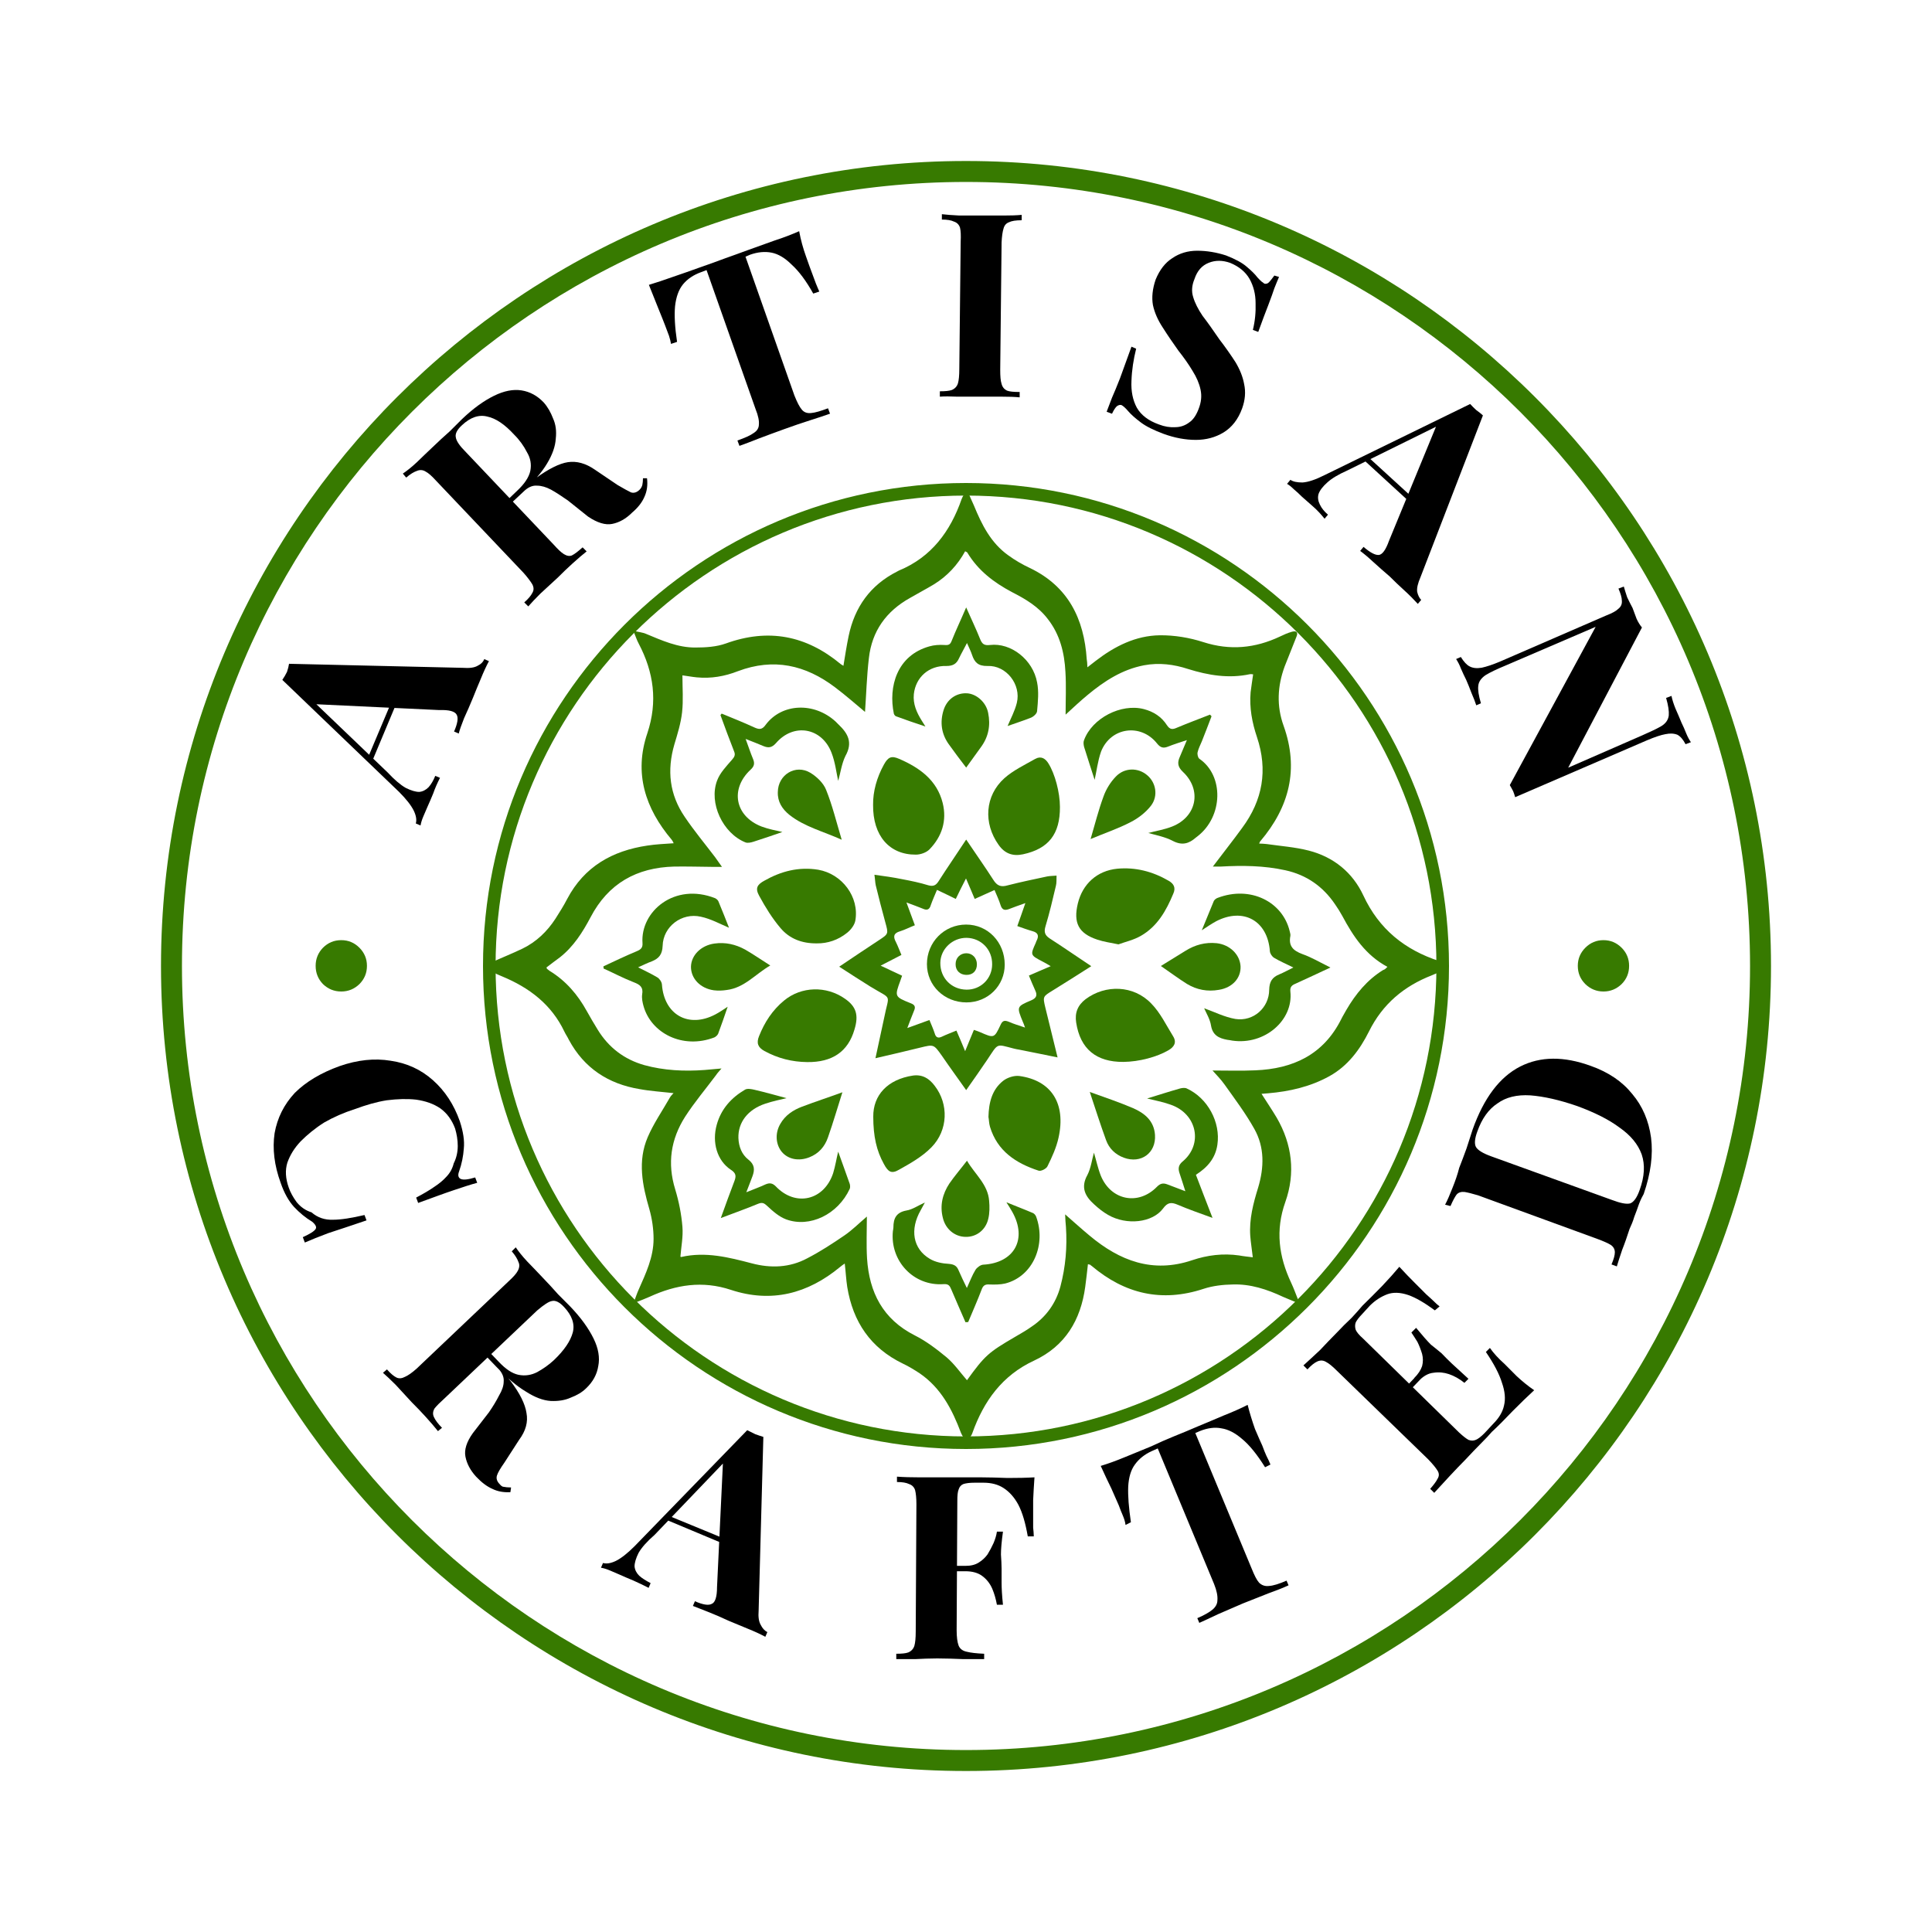 <svg xmlns="http://www.w3.org/2000/svg" xmlns:xlink="http://www.w3.org/1999/xlink" width="60" viewBox="0 0 45 45" height="60" preserveAspectRatio="xMidYMid meet"><defs><clipPath id="8c078fd6e8"><path d="M 3.75 3.75 L 41.25 3.75 L 41.25 41.25 L 3.75 41.25 Z M 3.75 3.75 "></path></clipPath><clipPath id="ae0372ef26"><path d="M 11.25 11.25 L 33.75 11.25 L 33.75 33.75 L 11.25 33.75 Z M 11.25 11.25 "></path></clipPath><clipPath id="98839b33da"><path d="M 7.352 21.898 L 8.852 21.898 L 8.852 23.398 L 7.352 23.398 Z M 7.352 21.898 "></path></clipPath><clipPath id="2c3f63b8fe"><path d="M 36.75 21.898 L 38 21.898 L 38 23.398 L 36.75 23.398 Z M 36.75 21.898 "></path></clipPath><clipPath id="6862e3b86c"><path d="M 11.25 11.398 L 33.75 11.398 L 33.75 33.898 L 11.25 33.898 Z M 11.25 11.398 "></path></clipPath></defs><g id="e9508e8c88"><g clip-rule="nonzero" clip-path="url(#8c078fd6e8)"><path style=" stroke:none;fill-rule:nonzero;fill:#377a00;fill-opacity:1;" d="M 22.5 4.238 C 12.434 4.238 4.238 12.43 4.238 22.5 C 4.238 32.57 12.434 40.762 22.5 40.762 C 32.57 40.762 40.762 32.57 40.762 22.5 C 40.762 12.43 32.57 4.238 22.5 4.238 Z M 22.5 41.25 C 12.164 41.25 3.75 32.836 3.75 22.5 C 3.75 12.16 12.164 3.75 22.5 3.75 C 32.84 3.75 41.25 12.16 41.25 22.5 C 41.25 32.836 32.84 41.25 22.5 41.25 "></path></g><g clip-rule="nonzero" clip-path="url(#ae0372ef26)"><path style=" stroke:none;fill-rule:nonzero;fill:#377a00;fill-opacity:1;" d="M 22.5 11.543 C 16.461 11.543 11.543 16.457 11.543 22.5 C 11.543 28.543 16.461 33.457 22.5 33.457 C 28.543 33.457 33.457 28.543 33.457 22.5 C 33.457 16.457 28.543 11.543 22.5 11.543 Z M 22.5 33.75 C 16.297 33.75 11.25 28.703 11.25 22.5 C 11.25 16.297 16.297 11.25 22.5 11.25 C 28.703 11.25 33.75 16.297 33.75 22.5 C 33.75 28.703 28.703 33.75 22.5 33.75 "></path></g><g clip-rule="nonzero" clip-path="url(#98839b33da)"><path style=" stroke:none;fill-rule:nonzero;fill:#377a00;fill-opacity:1;" d="M 8.547 22.496 C 8.547 22.664 8.488 22.805 8.371 22.922 C 8.254 23.035 8.113 23.094 7.949 23.094 C 7.781 23.094 7.641 23.035 7.523 22.922 C 7.41 22.805 7.352 22.664 7.352 22.496 C 7.352 22.332 7.41 22.191 7.523 22.074 C 7.641 21.957 7.781 21.898 7.949 21.898 C 8.113 21.898 8.254 21.957 8.371 22.074 C 8.488 22.191 8.547 22.332 8.547 22.496 Z M 8.547 22.496 "></path></g><g clip-rule="nonzero" clip-path="url(#2c3f63b8fe)"><path style=" stroke:none;fill-rule:nonzero;fill:#377a00;fill-opacity:1;" d="M 37.945 22.496 C 37.945 22.664 37.887 22.805 37.77 22.922 C 37.652 23.035 37.512 23.094 37.348 23.094 C 37.184 23.094 37.043 23.035 36.926 22.922 C 36.809 22.805 36.75 22.664 36.75 22.496 C 36.75 22.332 36.809 22.191 36.926 22.074 C 37.043 21.957 37.184 21.898 37.348 21.898 C 37.512 21.898 37.652 21.957 37.77 22.074 C 37.887 22.191 37.945 22.332 37.945 22.496 Z M 37.945 22.496 "></path></g><g clip-rule="nonzero" clip-path="url(#6862e3b86c)"><path style=" stroke:none;fill-rule:nonzero;fill:#377a00;fill-opacity:1;" d="M 25.328 15.543 C 25.414 15.477 25.469 15.434 25.523 15.391 C 25.965 15.051 26.453 14.805 27.012 14.797 C 27.352 14.793 27.707 14.852 28.031 14.957 C 28.652 15.156 29.234 15.098 29.809 14.828 C 29.898 14.785 29.992 14.742 30.09 14.715 C 30.188 14.688 30.246 14.715 30.195 14.836 C 30.102 15.066 30.012 15.293 29.922 15.523 C 29.754 15.98 29.73 16.441 29.898 16.906 C 30.258 17.914 30.031 18.797 29.355 19.594 C 29.348 19.598 29.344 19.613 29.328 19.648 C 29.395 19.652 29.453 19.652 29.508 19.66 C 29.832 19.707 30.164 19.73 30.484 19.812 C 31.062 19.961 31.504 20.32 31.754 20.855 C 32.121 21.645 32.723 22.125 33.527 22.387 C 33.598 22.406 33.656 22.445 33.746 22.496 C 33.688 22.543 33.652 22.578 33.613 22.598 C 33.527 22.641 33.441 22.68 33.355 22.715 C 32.699 22.969 32.203 23.387 31.887 24.023 C 31.676 24.445 31.395 24.828 30.965 25.066 C 30.52 25.312 30.039 25.422 29.535 25.465 C 29.488 25.469 29.441 25.473 29.383 25.477 C 29.508 25.672 29.629 25.852 29.738 26.035 C 30.098 26.656 30.176 27.324 29.938 27.996 C 29.703 28.656 29.785 29.266 30.074 29.879 C 30.137 30.012 30.184 30.148 30.238 30.281 C 30.219 30.301 30.203 30.312 30.188 30.332 C 30.086 30.289 29.984 30.25 29.887 30.207 C 29.512 30.031 29.121 29.902 28.707 29.918 C 28.484 29.922 28.246 29.949 28.031 30.02 C 27.059 30.34 26.199 30.137 25.43 29.488 C 25.418 29.48 25.402 29.469 25.391 29.457 C 25.379 29.457 25.371 29.453 25.34 29.445 C 25.32 29.625 25.301 29.797 25.277 29.973 C 25.172 30.746 24.812 31.352 24.086 31.691 C 23.344 32.035 22.914 32.633 22.648 33.379 C 22.621 33.457 22.559 33.52 22.516 33.594 C 22.473 33.52 22.414 33.453 22.383 33.375 C 22.18 32.832 21.918 32.328 21.422 31.988 C 21.297 31.906 21.164 31.824 21.031 31.762 C 20.277 31.398 19.867 30.789 19.734 29.977 C 19.707 29.801 19.699 29.625 19.676 29.43 C 19.637 29.457 19.602 29.48 19.57 29.508 C 18.816 30.133 17.969 30.355 17.023 30.043 C 16.363 29.824 15.746 29.922 15.133 30.203 C 15.027 30.25 14.926 30.289 14.816 30.332 C 14.805 30.32 14.789 30.309 14.777 30.293 C 14.809 30.211 14.836 30.125 14.875 30.039 C 15.043 29.66 15.223 29.281 15.223 28.855 C 15.223 28.625 15.188 28.387 15.125 28.164 C 14.961 27.605 14.848 27.043 15.086 26.488 C 15.223 26.168 15.426 25.875 15.602 25.566 C 15.621 25.531 15.652 25.5 15.688 25.461 C 15.414 25.43 15.148 25.414 14.895 25.367 C 14.168 25.246 13.605 24.879 13.25 24.219 C 13.219 24.152 13.176 24.094 13.145 24.027 C 12.844 23.395 12.328 23.004 11.695 22.742 C 11.559 22.688 11.426 22.617 11.254 22.535 C 11.34 22.48 11.383 22.445 11.434 22.422 C 11.68 22.309 11.93 22.211 12.172 22.094 C 12.492 21.938 12.742 21.699 12.938 21.398 C 13.031 21.25 13.129 21.098 13.211 20.938 C 13.609 20.184 14.262 19.816 15.078 19.695 C 15.277 19.664 15.477 19.656 15.691 19.641 C 15.676 19.609 15.664 19.582 15.645 19.559 C 15.027 18.828 14.762 18.008 15.078 17.078 C 15.324 16.34 15.227 15.656 14.875 14.988 C 14.832 14.91 14.809 14.828 14.75 14.691 C 14.883 14.723 14.965 14.73 15.043 14.762 C 15.418 14.918 15.789 15.086 16.199 15.082 C 16.438 15.082 16.688 15.066 16.906 14.988 C 17.898 14.629 18.777 14.801 19.578 15.465 C 19.594 15.48 19.613 15.484 19.645 15.508 C 19.684 15.27 19.719 15.043 19.766 14.816 C 19.906 14.141 20.27 13.629 20.895 13.312 C 20.906 13.305 20.922 13.297 20.938 13.289 C 21.695 12.977 22.137 12.375 22.398 11.625 C 22.422 11.562 22.461 11.504 22.516 11.398 C 22.586 11.555 22.637 11.664 22.684 11.773 C 22.867 12.219 23.078 12.645 23.484 12.934 C 23.645 13.051 23.812 13.148 23.988 13.23 C 24.883 13.66 25.25 14.414 25.312 15.355 C 25.32 15.395 25.324 15.445 25.328 15.543 Z M 32.316 22.52 C 31.812 22.25 31.52 21.812 31.266 21.336 C 31.215 21.242 31.16 21.156 31.098 21.066 C 30.816 20.648 30.434 20.379 29.938 20.27 C 29.438 20.16 28.938 20.156 28.434 20.184 C 28.375 20.184 28.316 20.184 28.25 20.184 C 28.488 19.867 28.719 19.578 28.934 19.281 C 29.41 18.637 29.535 17.938 29.277 17.168 C 29.164 16.832 29.098 16.484 29.129 16.125 C 29.145 15.988 29.168 15.852 29.188 15.707 C 29.156 15.703 29.133 15.699 29.113 15.703 C 28.621 15.809 28.145 15.73 27.672 15.582 C 27.34 15.473 26.996 15.43 26.645 15.496 C 26.137 15.594 25.723 15.863 25.336 16.184 C 25.156 16.332 24.988 16.492 24.82 16.645 C 24.82 16.312 24.836 15.977 24.816 15.652 C 24.793 15.203 24.688 14.777 24.402 14.414 C 24.184 14.129 23.887 13.953 23.574 13.793 C 23.152 13.57 22.781 13.289 22.531 12.871 C 22.523 12.859 22.504 12.855 22.48 12.84 C 22.305 13.16 22.062 13.418 21.762 13.605 C 21.574 13.719 21.379 13.82 21.191 13.93 C 20.641 14.238 20.309 14.699 20.238 15.328 C 20.188 15.754 20.176 16.188 20.148 16.582 C 19.941 16.41 19.703 16.199 19.449 16.008 C 18.762 15.488 18.02 15.32 17.188 15.633 C 16.879 15.754 16.562 15.809 16.23 15.777 C 16.113 15.766 15.992 15.742 15.895 15.73 C 15.895 16.023 15.918 16.312 15.887 16.59 C 15.859 16.844 15.781 17.094 15.707 17.34 C 15.531 17.945 15.594 18.508 15.949 19.027 C 16.168 19.352 16.418 19.652 16.656 19.965 C 16.699 20.027 16.742 20.086 16.816 20.191 C 16.707 20.191 16.652 20.191 16.594 20.191 C 16.297 20.188 16 20.18 15.703 20.184 C 14.832 20.207 14.168 20.574 13.754 21.367 C 13.57 21.715 13.359 22.047 13.043 22.297 C 12.938 22.375 12.832 22.453 12.727 22.535 C 12.738 22.555 12.738 22.566 12.746 22.57 C 12.766 22.586 12.781 22.598 12.801 22.613 C 13.18 22.844 13.457 23.168 13.668 23.551 C 13.75 23.699 13.836 23.844 13.922 23.984 C 14.176 24.398 14.539 24.676 15.008 24.809 C 15.465 24.934 15.934 24.957 16.41 24.922 C 16.531 24.91 16.648 24.902 16.805 24.887 C 16.746 24.957 16.707 24.996 16.68 25.039 C 16.438 25.363 16.176 25.672 15.957 26.012 C 15.625 26.535 15.539 27.094 15.727 27.703 C 15.812 27.984 15.871 28.277 15.895 28.574 C 15.914 28.801 15.867 29.035 15.848 29.27 C 15.852 29.27 15.863 29.281 15.871 29.277 C 16.434 29.148 16.973 29.285 17.512 29.426 C 17.953 29.543 18.395 29.527 18.801 29.309 C 19.105 29.152 19.391 28.965 19.672 28.773 C 19.848 28.652 20.004 28.496 20.191 28.336 C 20.191 28.676 20.176 28.992 20.195 29.309 C 20.246 30.102 20.562 30.727 21.309 31.105 C 21.574 31.238 21.82 31.426 22.051 31.617 C 22.23 31.77 22.367 31.969 22.523 32.148 C 22.941 31.57 23.023 31.5 23.645 31.137 C 23.773 31.062 23.906 30.988 24.031 30.898 C 24.367 30.672 24.594 30.355 24.699 29.965 C 24.82 29.508 24.859 29.047 24.828 28.578 C 24.82 28.488 24.812 28.398 24.809 28.285 C 25.012 28.461 25.191 28.625 25.375 28.777 C 26.078 29.367 26.848 29.664 27.77 29.352 C 28.121 29.234 28.488 29.188 28.863 29.242 C 28.965 29.262 29.07 29.27 29.18 29.285 C 29.16 29.105 29.133 28.945 29.121 28.785 C 29.094 28.398 29.191 28.027 29.305 27.66 C 29.445 27.191 29.457 26.723 29.215 26.293 C 29.012 25.93 28.762 25.598 28.523 25.262 C 28.438 25.141 28.332 25.035 28.242 24.934 C 28.582 24.934 28.91 24.945 29.238 24.93 C 30.117 24.895 30.824 24.566 31.238 23.742 C 31.273 23.668 31.32 23.598 31.359 23.523 C 31.578 23.148 31.844 22.824 32.215 22.594 C 32.258 22.582 32.277 22.559 32.316 22.52 Z M 32.316 22.52 "></path></g><path style=" stroke:none;fill-rule:nonzero;fill:#377a00;fill-opacity:1;" d="M 20.391 24.648 C 20.465 24.305 20.531 24.004 20.594 23.707 C 20.707 23.125 20.797 23.301 20.273 22.98 C 20.043 22.836 19.812 22.688 19.547 22.516 C 19.879 22.293 20.168 22.098 20.461 21.906 C 20.699 21.75 20.695 21.754 20.621 21.484 C 20.543 21.199 20.469 20.914 20.398 20.621 C 20.383 20.551 20.383 20.48 20.367 20.375 C 20.594 20.406 20.801 20.434 21.008 20.477 C 21.215 20.516 21.426 20.559 21.625 20.621 C 21.742 20.652 21.801 20.621 21.863 20.523 C 22.062 20.211 22.277 19.902 22.504 19.555 C 22.727 19.887 22.938 20.184 23.133 20.488 C 23.223 20.633 23.312 20.668 23.473 20.621 C 23.777 20.543 24.082 20.48 24.391 20.414 C 24.453 20.402 24.52 20.402 24.609 20.395 C 24.605 20.484 24.613 20.562 24.594 20.633 C 24.52 20.949 24.445 21.266 24.352 21.574 C 24.312 21.707 24.336 21.781 24.445 21.855 C 24.762 22.059 25.07 22.273 25.418 22.504 C 25.098 22.707 24.812 22.891 24.52 23.07 C 24.293 23.211 24.285 23.207 24.348 23.469 C 24.441 23.84 24.531 24.215 24.633 24.629 C 24.316 24.562 24.027 24.508 23.742 24.449 C 23.695 24.441 23.652 24.434 23.609 24.422 C 23.195 24.316 23.258 24.289 23 24.676 C 22.844 24.906 22.684 25.137 22.504 25.391 C 22.305 25.109 22.117 24.852 21.938 24.59 C 21.746 24.32 21.75 24.324 21.43 24.402 C 21.102 24.484 20.77 24.559 20.391 24.648 Z M 22.684 23.988 C 22.742 24.008 22.789 24.023 22.824 24.039 C 23.156 24.184 23.156 24.188 23.309 23.863 C 23.352 23.77 23.402 23.762 23.492 23.797 C 23.605 23.848 23.727 23.883 23.875 23.934 C 23.848 23.859 23.84 23.832 23.824 23.801 C 23.68 23.449 23.676 23.445 24.016 23.301 C 24.137 23.25 24.168 23.184 24.113 23.07 C 24.062 22.957 24.016 22.848 23.965 22.723 C 24.133 22.648 24.285 22.586 24.473 22.504 C 24.387 22.453 24.336 22.422 24.281 22.395 C 23.996 22.246 23.996 22.246 24.125 21.961 C 24.129 21.941 24.137 21.93 24.145 21.91 C 24.203 21.797 24.18 21.723 24.047 21.688 C 23.934 21.656 23.816 21.613 23.695 21.57 C 23.762 21.391 23.812 21.23 23.883 21.035 C 23.723 21.09 23.609 21.133 23.496 21.176 C 23.398 21.211 23.34 21.191 23.305 21.082 C 23.27 20.969 23.219 20.859 23.164 20.73 C 23.004 20.801 22.859 20.867 22.703 20.938 C 22.637 20.777 22.574 20.637 22.5 20.461 C 22.406 20.641 22.336 20.785 22.262 20.938 C 22.113 20.863 21.977 20.801 21.824 20.727 C 21.77 20.859 21.719 20.969 21.68 21.082 C 21.648 21.195 21.586 21.207 21.492 21.164 C 21.379 21.117 21.266 21.078 21.113 21.02 C 21.188 21.219 21.242 21.375 21.309 21.551 C 21.188 21.598 21.078 21.656 20.965 21.691 C 20.816 21.734 20.797 21.812 20.867 21.941 C 20.914 22.035 20.949 22.133 20.996 22.242 C 20.84 22.324 20.691 22.398 20.512 22.492 C 20.699 22.578 20.852 22.652 21.012 22.727 C 20.992 22.773 20.984 22.809 20.973 22.836 C 20.836 23.211 20.832 23.215 21.211 23.367 C 21.305 23.402 21.332 23.449 21.289 23.543 C 21.238 23.664 21.195 23.785 21.133 23.945 C 21.332 23.875 21.484 23.816 21.648 23.758 C 21.695 23.871 21.738 23.969 21.77 24.066 C 21.797 24.168 21.852 24.188 21.941 24.145 C 22.047 24.094 22.156 24.055 22.277 24.004 C 22.344 24.156 22.402 24.297 22.48 24.484 C 22.555 24.297 22.617 24.152 22.684 23.988 Z M 22.684 23.988 "></path><path style=" stroke:none;fill-rule:nonzero;fill:#377a00;fill-opacity:1;" d="M 28.047 23.484 C 28.277 23.566 28.523 23.691 28.777 23.734 C 29.195 23.797 29.559 23.473 29.562 23.055 C 29.566 22.863 29.633 22.762 29.797 22.695 C 29.902 22.652 30.004 22.594 30.125 22.535 C 29.961 22.453 29.812 22.391 29.676 22.309 C 29.629 22.281 29.582 22.211 29.578 22.156 C 29.527 21.449 28.965 21.129 28.328 21.457 C 28.211 21.52 28.102 21.598 27.992 21.668 C 28.086 21.445 28.176 21.215 28.273 20.984 C 28.289 20.957 28.324 20.926 28.359 20.914 C 29.125 20.621 29.875 21.004 30.039 21.688 C 30.047 21.723 30.062 21.766 30.055 21.801 C 30.008 22.039 30.125 22.145 30.336 22.223 C 30.547 22.297 30.742 22.414 30.988 22.535 C 30.695 22.672 30.438 22.793 30.18 22.91 C 30.094 22.945 30.043 22.984 30.055 23.094 C 30.129 23.758 29.461 24.348 28.703 24.238 C 28.66 24.23 28.625 24.223 28.586 24.219 C 28.395 24.184 28.246 24.117 28.207 23.887 C 28.184 23.738 28.094 23.594 28.047 23.484 Z M 28.047 23.484 "></path><path style=" stroke:none;fill-rule:nonzero;fill:#377a00;fill-opacity:1;" d="M 18.32 25.578 C 18.191 25.609 18 25.648 17.824 25.707 C 17.414 25.844 17.188 26.145 17.199 26.508 C 17.207 26.707 17.277 26.891 17.434 27.012 C 17.578 27.125 17.582 27.246 17.527 27.395 C 17.488 27.508 17.438 27.621 17.383 27.77 C 17.559 27.699 17.699 27.648 17.832 27.586 C 17.926 27.547 17.992 27.555 18.07 27.633 C 18.531 28.117 19.195 27.961 19.406 27.324 C 19.457 27.156 19.484 26.98 19.523 26.824 C 19.609 27.066 19.703 27.32 19.793 27.578 C 19.801 27.609 19.805 27.656 19.793 27.688 C 19.516 28.289 18.859 28.602 18.312 28.402 C 18.145 28.34 18 28.211 17.871 28.09 C 17.797 28.02 17.754 28 17.656 28.039 C 17.387 28.152 17.105 28.25 16.789 28.371 C 16.902 28.059 17 27.785 17.102 27.52 C 17.148 27.402 17.152 27.328 17.023 27.246 C 16.703 27.035 16.578 26.609 16.695 26.195 C 16.797 25.828 17.035 25.566 17.355 25.379 C 17.41 25.348 17.504 25.367 17.574 25.383 C 17.84 25.445 18.102 25.52 18.32 25.578 Z M 18.32 25.578 "></path><path style=" stroke:none;fill-rule:nonzero;fill:#377a00;fill-opacity:1;" d="M 19.523 18.188 C 19.48 17.992 19.453 17.75 19.367 17.531 C 19.141 16.945 18.484 16.832 18.074 17.309 C 17.98 17.414 17.902 17.426 17.785 17.379 C 17.66 17.324 17.531 17.277 17.367 17.211 C 17.434 17.391 17.48 17.535 17.539 17.676 C 17.582 17.777 17.57 17.848 17.484 17.926 C 17 18.375 17.117 19.008 17.734 19.25 C 17.898 19.312 18.074 19.344 18.223 19.379 C 18.012 19.453 17.781 19.531 17.551 19.605 C 17.488 19.625 17.414 19.641 17.363 19.621 C 16.836 19.41 16.504 18.703 16.703 18.18 C 16.77 18 16.918 17.848 17.047 17.699 C 17.109 17.629 17.133 17.582 17.098 17.5 C 16.988 17.219 16.883 16.938 16.781 16.656 C 16.789 16.645 16.801 16.633 16.809 16.621 C 17.066 16.727 17.32 16.828 17.574 16.945 C 17.688 16.996 17.754 16.996 17.836 16.879 C 18.211 16.379 18.961 16.348 19.461 16.805 C 19.484 16.828 19.508 16.852 19.531 16.875 C 19.754 17.086 19.867 17.297 19.691 17.609 C 19.602 17.793 19.574 18.016 19.523 18.188 Z M 19.523 18.188 "></path><path style=" stroke:none;fill-rule:nonzero;fill:#377a00;fill-opacity:1;" d="M 25.496 18.164 C 25.426 17.945 25.336 17.672 25.25 17.395 C 25.238 17.344 25.23 17.285 25.25 17.238 C 25.438 16.727 26.113 16.379 26.641 16.516 C 26.867 16.574 27.055 16.695 27.18 16.891 C 27.25 16.996 27.309 16.996 27.414 16.949 C 27.664 16.844 27.926 16.746 28.184 16.645 C 28.195 16.656 28.207 16.672 28.219 16.684 C 28.145 16.879 28.07 17.074 27.992 17.27 C 27.957 17.355 27.914 17.434 27.895 17.52 C 27.883 17.566 27.902 17.648 27.934 17.672 C 28.512 18.066 28.488 19.016 27.895 19.477 C 27.879 19.488 27.867 19.5 27.855 19.508 C 27.695 19.648 27.539 19.699 27.324 19.59 C 27.141 19.492 26.926 19.453 26.746 19.402 C 26.918 19.355 27.121 19.324 27.305 19.25 C 27.875 19.023 28 18.398 27.551 17.977 C 27.426 17.859 27.422 17.758 27.48 17.629 C 27.531 17.508 27.582 17.391 27.645 17.238 C 27.48 17.293 27.34 17.336 27.203 17.391 C 27.094 17.434 27.027 17.414 26.949 17.316 C 26.57 16.84 25.867 16.938 25.645 17.508 C 25.566 17.734 25.539 17.98 25.496 18.164 Z M 25.496 18.164 "></path><path style=" stroke:none;fill-rule:nonzero;fill:#377a00;fill-opacity:1;" d="M 25.48 26.848 C 25.531 27.016 25.57 27.207 25.641 27.387 C 25.879 27.961 26.516 28.086 26.949 27.641 C 27.027 27.562 27.094 27.551 27.188 27.586 C 27.32 27.637 27.453 27.688 27.609 27.746 C 27.559 27.582 27.512 27.445 27.469 27.312 C 27.438 27.211 27.453 27.133 27.539 27.059 C 28.031 26.656 27.883 25.941 27.266 25.73 C 27.082 25.664 26.891 25.629 26.719 25.586 C 26.973 25.508 27.227 25.426 27.488 25.352 C 27.535 25.34 27.598 25.332 27.641 25.352 C 28.129 25.574 28.434 26.141 28.355 26.664 C 28.309 26.977 28.125 27.191 27.855 27.363 C 27.977 27.68 28.098 28 28.242 28.367 C 27.941 28.258 27.684 28.168 27.434 28.062 C 27.281 27.996 27.195 28.004 27.09 28.148 C 26.844 28.48 26.242 28.547 25.809 28.297 C 25.691 28.23 25.586 28.145 25.488 28.055 C 25.277 27.867 25.164 27.66 25.328 27.367 C 25.41 27.207 25.434 27.008 25.48 26.848 Z M 25.48 26.848 "></path><path style=" stroke:none;fill-rule:nonzero;fill:#377a00;fill-opacity:1;" d="M 16.98 21.609 C 16.777 21.523 16.559 21.402 16.324 21.352 C 15.879 21.25 15.445 21.582 15.434 22.031 C 15.426 22.23 15.348 22.324 15.184 22.391 C 15.086 22.426 14.992 22.473 14.863 22.531 C 15.031 22.617 15.176 22.684 15.312 22.766 C 15.363 22.797 15.414 22.871 15.418 22.934 C 15.469 23.633 16.035 23.957 16.66 23.629 C 16.758 23.578 16.852 23.512 16.949 23.449 C 16.875 23.664 16.805 23.871 16.727 24.078 C 16.711 24.113 16.672 24.148 16.637 24.164 C 15.902 24.445 15.164 24.066 14.988 23.43 C 14.965 23.348 14.945 23.25 14.957 23.164 C 14.988 22.992 14.906 22.934 14.762 22.879 C 14.52 22.785 14.293 22.664 14.059 22.559 C 14.059 22.543 14.055 22.523 14.055 22.508 C 14.316 22.387 14.574 22.262 14.84 22.152 C 14.93 22.113 14.973 22.07 14.965 21.965 C 14.914 21.23 15.711 20.547 16.66 20.922 C 16.688 20.938 16.723 20.965 16.734 20.996 C 16.824 21.211 16.91 21.43 16.98 21.609 Z M 16.98 21.609 "></path><path style=" stroke:none;fill-rule:nonzero;fill:#377a00;fill-opacity:1;" d="M 19.027 21.973 C 18.676 21.977 18.387 21.863 18.18 21.617 C 17.988 21.391 17.828 21.133 17.684 20.867 C 17.586 20.691 17.633 20.605 17.805 20.512 C 18.191 20.293 18.605 20.184 19.059 20.258 C 19.613 20.355 20.02 20.891 19.922 21.445 C 19.902 21.547 19.82 21.656 19.73 21.727 C 19.523 21.895 19.273 21.977 19.027 21.973 Z M 19.027 21.973 "></path><path style=" stroke:none;fill-rule:nonzero;fill:#377a00;fill-opacity:1;" d="M 26.051 21.996 C 25.855 21.957 25.703 21.934 25.562 21.887 C 25.121 21.742 24.996 21.496 25.105 21.043 C 25.215 20.59 25.551 20.281 26.023 20.234 C 26.445 20.195 26.844 20.297 27.215 20.512 C 27.34 20.582 27.391 20.676 27.328 20.816 C 27.164 21.211 26.957 21.578 26.574 21.797 C 26.406 21.895 26.207 21.938 26.051 21.996 Z M 26.051 21.996 "></path><path style=" stroke:none;fill-rule:nonzero;fill:#377a00;fill-opacity:1;" d="M 26.164 24.734 C 25.531 24.738 25.16 24.43 25.066 23.816 C 25.031 23.59 25.102 23.414 25.285 23.273 C 25.75 22.926 26.406 22.945 26.816 23.375 C 27.027 23.59 27.164 23.879 27.324 24.137 C 27.414 24.281 27.348 24.387 27.211 24.465 C 26.949 24.617 26.539 24.73 26.164 24.734 Z M 26.164 24.734 "></path><path style=" stroke:none;fill-rule:nonzero;fill:#377a00;fill-opacity:1;" d="M 18.801 24.738 C 18.449 24.734 18.121 24.652 17.805 24.48 C 17.656 24.398 17.613 24.297 17.68 24.133 C 17.809 23.809 17.992 23.527 18.262 23.305 C 18.664 22.973 19.246 22.957 19.68 23.262 C 19.945 23.445 20.004 23.645 19.902 23.98 C 19.754 24.492 19.387 24.746 18.801 24.738 Z M 18.801 24.738 "></path><path style=" stroke:none;fill-rule:nonzero;fill:#377a00;fill-opacity:1;" d="M 22.488 30.797 C 22.379 30.543 22.262 30.285 22.156 30.031 C 22.121 29.945 22.09 29.902 21.977 29.91 C 21.281 29.961 20.727 29.371 20.797 28.676 C 20.801 28.648 20.809 28.617 20.809 28.59 C 20.809 28.379 20.875 28.238 21.113 28.195 C 21.254 28.172 21.379 28.082 21.543 28.008 C 21.504 28.078 21.473 28.133 21.445 28.188 C 21.188 28.637 21.262 29.086 21.656 29.32 C 21.785 29.398 21.949 29.43 22.102 29.438 C 22.223 29.449 22.285 29.484 22.328 29.59 C 22.383 29.719 22.445 29.844 22.52 30 C 22.594 29.84 22.645 29.699 22.723 29.574 C 22.758 29.52 22.84 29.461 22.898 29.457 C 23.625 29.418 23.934 28.863 23.578 28.227 C 23.535 28.148 23.488 28.078 23.441 28.004 C 23.652 28.09 23.859 28.168 24.059 28.254 C 24.09 28.266 24.121 28.305 24.133 28.336 C 24.371 28.977 24.07 29.727 23.414 29.895 C 23.297 29.922 23.168 29.922 23.047 29.918 C 22.945 29.91 22.898 29.941 22.863 30.039 C 22.766 30.293 22.656 30.543 22.551 30.793 C 22.523 30.793 22.508 30.797 22.488 30.797 Z M 22.488 30.797 "></path><path style=" stroke:none;fill-rule:nonzero;fill:#377a00;fill-opacity:1;" d="M 23.469 16.91 C 23.539 16.742 23.637 16.562 23.684 16.371 C 23.789 15.945 23.438 15.492 23 15.512 C 22.781 15.516 22.699 15.426 22.641 15.254 C 22.613 15.168 22.574 15.094 22.523 14.977 C 22.453 15.117 22.391 15.219 22.34 15.328 C 22.281 15.461 22.199 15.512 22.043 15.512 C 21.637 15.5 21.328 15.773 21.285 16.168 C 21.262 16.398 21.352 16.598 21.469 16.785 C 21.492 16.824 21.516 16.859 21.555 16.922 C 21.309 16.84 21.09 16.766 20.871 16.684 C 20.852 16.68 20.828 16.648 20.82 16.625 C 20.688 15.996 20.891 15.266 21.648 15.055 C 21.758 15.023 21.879 15.016 21.996 15.023 C 22.094 15.031 22.133 15.016 22.168 14.922 C 22.266 14.676 22.379 14.441 22.504 14.148 C 22.625 14.422 22.734 14.648 22.828 14.883 C 22.875 15 22.922 15.039 23.059 15.023 C 23.547 14.965 24.059 15.363 24.156 15.895 C 24.199 16.109 24.176 16.34 24.156 16.559 C 24.156 16.617 24.078 16.688 24.016 16.715 C 23.832 16.789 23.641 16.848 23.469 16.91 Z M 23.469 16.91 "></path><path style=" stroke:none;fill-rule:nonzero;fill:#377a00;fill-opacity:1;" d="M 24.688 18.797 C 24.691 19.43 24.422 19.77 23.828 19.898 C 23.59 19.949 23.402 19.883 23.258 19.676 C 22.902 19.176 22.938 18.535 23.395 18.125 C 23.602 17.941 23.867 17.816 24.113 17.676 C 24.246 17.602 24.348 17.664 24.422 17.785 C 24.57 18.023 24.688 18.453 24.688 18.797 Z M 24.688 18.797 "></path><path style=" stroke:none;fill-rule:nonzero;fill:#377a00;fill-opacity:1;" d="M 20.336 18.746 C 20.332 18.434 20.422 18.109 20.59 17.805 C 20.688 17.629 20.766 17.598 20.945 17.676 C 21.422 17.883 21.824 18.172 21.957 18.703 C 22.059 19.113 21.941 19.484 21.648 19.785 C 21.574 19.859 21.441 19.906 21.332 19.906 C 20.715 19.91 20.328 19.465 20.336 18.746 Z M 20.336 18.746 "></path><path style=" stroke:none;fill-rule:nonzero;fill:#377a00;fill-opacity:1;" d="M 23.023 26.016 C 23.031 25.672 23.109 25.379 23.363 25.176 C 23.461 25.098 23.621 25.047 23.742 25.062 C 24.488 25.164 24.832 25.703 24.656 26.496 C 24.605 26.73 24.504 26.949 24.398 27.164 C 24.375 27.219 24.246 27.289 24.188 27.266 C 23.664 27.094 23.23 26.812 23.059 26.246 C 23.035 26.168 23.035 26.074 23.023 26.016 Z M 23.023 26.016 "></path><path style=" stroke:none;fill-rule:nonzero;fill:#377a00;fill-opacity:1;" d="M 20.34 26.008 C 20.336 25.516 20.664 25.141 21.27 25.051 C 21.492 25.023 21.648 25.125 21.773 25.293 C 22.098 25.715 22.086 26.324 21.695 26.723 C 21.484 26.938 21.211 27.094 20.945 27.242 C 20.766 27.348 20.688 27.301 20.586 27.109 C 20.418 26.805 20.34 26.473 20.34 26.008 Z M 20.34 26.008 "></path><path style=" stroke:none;fill-rule:nonzero;fill:#377a00;fill-opacity:1;" d="M 19.621 25.441 C 19.508 25.797 19.406 26.148 19.285 26.492 C 19.211 26.707 19.07 26.871 18.848 26.957 C 18.605 27.051 18.363 27.004 18.215 26.836 C 18.066 26.66 18.047 26.395 18.176 26.176 C 18.289 25.977 18.473 25.855 18.68 25.777 C 18.988 25.66 19.301 25.559 19.621 25.441 Z M 19.621 25.441 "></path><path style=" stroke:none;fill-rule:nonzero;fill:#377a00;fill-opacity:1;" d="M 27.039 22.5 C 27.238 22.379 27.422 22.262 27.609 22.148 C 27.832 22.008 28.074 21.941 28.34 21.969 C 28.645 22.004 28.879 22.23 28.895 22.508 C 28.906 22.781 28.707 23.004 28.391 23.055 C 28.125 23.102 27.875 23.055 27.648 22.918 C 27.441 22.789 27.246 22.641 27.039 22.5 Z M 27.039 22.5 "></path><path style=" stroke:none;fill-rule:nonzero;fill:#377a00;fill-opacity:1;" d="M 19.605 19.559 C 19.172 19.363 18.738 19.258 18.387 18.98 C 18.219 18.844 18.109 18.676 18.117 18.449 C 18.121 18.043 18.531 17.793 18.875 18 C 19.023 18.09 19.18 18.238 19.242 18.398 C 19.387 18.758 19.48 19.141 19.605 19.559 Z M 19.605 19.559 "></path><path style=" stroke:none;fill-rule:nonzero;fill:#377a00;fill-opacity:1;" d="M 25.383 25.434 C 25.738 25.562 26.066 25.672 26.387 25.809 C 26.656 25.926 26.879 26.102 26.902 26.434 C 26.93 26.855 26.578 27.113 26.176 26.965 C 25.977 26.891 25.832 26.75 25.762 26.555 C 25.629 26.191 25.512 25.82 25.383 25.434 Z M 25.383 25.434 "></path><path style=" stroke:none;fill-rule:nonzero;fill:#377a00;fill-opacity:1;" d="M 25.402 19.543 C 25.504 19.195 25.586 18.867 25.703 18.551 C 25.762 18.383 25.867 18.215 25.988 18.09 C 26.191 17.875 26.508 17.875 26.719 18.055 C 26.922 18.223 26.984 18.535 26.809 18.766 C 26.688 18.922 26.512 19.059 26.336 19.148 C 26.043 19.301 25.727 19.406 25.402 19.543 Z M 25.402 19.543 "></path><path style=" stroke:none;fill-rule:nonzero;fill:#377a00;fill-opacity:1;" d="M 17.941 22.488 C 17.594 22.688 17.34 23.008 16.926 23.059 C 16.828 23.074 16.727 23.078 16.629 23.066 C 16.312 23.023 16.094 22.793 16.094 22.52 C 16.098 22.25 16.328 22.02 16.641 21.977 C 16.895 21.941 17.133 21.996 17.355 22.117 C 17.547 22.227 17.73 22.355 17.941 22.488 Z M 17.941 22.488 "></path><path style=" stroke:none;fill-rule:nonzero;fill:#377a00;fill-opacity:1;" d="M 22.523 27.035 C 22.707 27.352 23.012 27.586 23.039 27.973 C 23.051 28.109 23.051 28.254 23.02 28.383 C 22.961 28.652 22.738 28.816 22.488 28.809 C 22.238 28.805 22.023 28.629 21.961 28.367 C 21.887 28.078 21.953 27.809 22.113 27.566 C 22.234 27.391 22.379 27.223 22.523 27.035 Z M 22.523 27.035 "></path><path style=" stroke:none;fill-rule:nonzero;fill:#377a00;fill-opacity:1;" d="M 22.504 17.879 C 22.367 17.699 22.227 17.516 22.094 17.328 C 21.926 17.09 21.891 16.82 21.977 16.543 C 22.055 16.289 22.27 16.137 22.52 16.148 C 22.742 16.16 22.969 16.355 23.016 16.605 C 23.074 16.891 23.027 17.16 22.848 17.402 C 22.738 17.555 22.621 17.719 22.504 17.879 Z M 22.504 17.879 "></path><path style=" stroke:none;fill-rule:nonzero;fill:#377a00;fill-opacity:1;" d="M 23.402 22.469 C 23.402 22.957 23.012 23.348 22.512 23.348 C 21.996 23.348 21.59 22.957 21.59 22.457 C 21.59 21.945 21.992 21.535 22.504 21.535 C 23.008 21.535 23.402 21.945 23.402 22.469 Z M 23.109 22.461 C 23.113 22.117 22.855 21.852 22.516 21.844 C 22.184 21.84 21.906 22.105 21.902 22.426 C 21.898 22.777 22.16 23.047 22.512 23.051 C 22.844 23.055 23.109 22.793 23.109 22.461 Z M 23.109 22.461 "></path><path style=" stroke:none;fill-rule:nonzero;fill:#377a00;fill-opacity:1;" d="M 22.508 22.203 C 22.648 22.203 22.754 22.312 22.754 22.461 C 22.754 22.617 22.656 22.711 22.504 22.707 C 22.355 22.703 22.254 22.602 22.258 22.453 C 22.258 22.309 22.367 22.203 22.508 22.203 Z M 22.508 22.203 "></path><g style="fill:#000000;fill-opacity:1;"><g transform="translate(9.826, 19.133)"><path style="stroke:none" d="M -3.094 -3.672 L 0.953 -3.578 C 1.109 -3.566 1.223 -3.582 1.297 -3.625 C 1.379 -3.664 1.43 -3.719 1.453 -3.781 L 1.562 -3.734 C 1.5 -3.617 1.438 -3.484 1.375 -3.328 C 1.312 -3.18 1.25 -3.031 1.188 -2.875 C 1.125 -2.719 1.055 -2.562 0.984 -2.406 C 0.922 -2.25 0.879 -2.129 0.859 -2.047 L 0.75 -2.094 C 0.832 -2.281 0.852 -2.41 0.812 -2.484 C 0.77 -2.566 0.633 -2.602 0.406 -2.594 L -2.547 -2.734 L -2.641 -2.906 L -0.797 -1.141 C -0.641 -0.973 -0.5 -0.852 -0.375 -0.781 C -0.25 -0.719 -0.145 -0.688 -0.062 -0.688 C 0.02 -0.695 0.094 -0.734 0.156 -0.797 C 0.219 -0.867 0.27 -0.957 0.312 -1.062 L 0.422 -1.016 C 0.359 -0.891 0.305 -0.77 0.266 -0.656 C 0.223 -0.551 0.176 -0.441 0.125 -0.328 C 0.094 -0.254 0.062 -0.18 0.031 -0.109 C 0 -0.035 -0.02 0.031 -0.031 0.094 L -0.141 0.047 C -0.117 -0.035 -0.133 -0.133 -0.188 -0.25 C -0.25 -0.375 -0.363 -0.52 -0.531 -0.688 L -3.25 -3.297 C -3.207 -3.359 -3.172 -3.422 -3.141 -3.484 C -3.117 -3.555 -3.102 -3.617 -3.094 -3.672 Z M -0.578 -3.094 L -0.469 -3.047 L -1.156 -1.406 L -1.25 -1.5 Z M -0.578 -3.094 "></path></g></g><g style="fill:#000000;fill-opacity:1;"><g transform="translate(12.164, 14.265)"><path style="stroke:none" d="M -2.781 -3.234 C -2.688 -3.297 -2.578 -3.383 -2.453 -3.5 C -2.336 -3.613 -2.219 -3.727 -2.094 -3.844 C -1.957 -3.977 -1.82 -4.102 -1.688 -4.219 C -1.562 -4.344 -1.469 -4.438 -1.406 -4.5 C -1.145 -4.75 -0.895 -4.93 -0.656 -5.047 C -0.426 -5.16 -0.211 -5.203 -0.016 -5.172 C 0.18 -5.141 0.352 -5.047 0.5 -4.891 C 0.594 -4.785 0.664 -4.66 0.719 -4.516 C 0.781 -4.379 0.801 -4.223 0.781 -4.047 C 0.77 -3.867 0.703 -3.676 0.578 -3.469 C 0.453 -3.258 0.258 -3.035 0 -2.797 L -0.422 -2.391 L -0.5 -2.469 L -0.125 -2.828 C 0.051 -2.992 0.156 -3.148 0.188 -3.297 C 0.219 -3.453 0.191 -3.598 0.109 -3.734 C 0.035 -3.879 -0.062 -4.016 -0.188 -4.141 C -0.406 -4.379 -0.613 -4.52 -0.812 -4.562 C -1.008 -4.613 -1.207 -4.547 -1.406 -4.359 C -1.52 -4.254 -1.566 -4.16 -1.547 -4.078 C -1.535 -3.992 -1.457 -3.879 -1.312 -3.734 L 0.734 -1.578 C 0.828 -1.473 0.906 -1.398 0.969 -1.359 C 1.039 -1.316 1.102 -1.305 1.156 -1.328 C 1.219 -1.359 1.301 -1.422 1.406 -1.516 L 1.5 -1.422 C 1.406 -1.348 1.297 -1.254 1.172 -1.141 C 1.055 -1.035 0.941 -0.926 0.828 -0.812 C 0.68 -0.676 0.547 -0.551 0.422 -0.438 C 0.305 -0.32 0.211 -0.223 0.141 -0.141 L 0.047 -0.234 C 0.141 -0.316 0.203 -0.391 0.234 -0.453 C 0.273 -0.516 0.273 -0.582 0.234 -0.656 C 0.191 -0.727 0.125 -0.816 0.031 -0.922 L -2.016 -3.078 C -2.109 -3.18 -2.188 -3.25 -2.25 -3.281 C -2.312 -3.32 -2.379 -3.328 -2.453 -3.297 C -2.523 -3.273 -2.609 -3.223 -2.703 -3.141 Z M -0.5 -2.469 C -0.363 -2.57 -0.242 -2.664 -0.141 -2.75 C -0.047 -2.832 0.035 -2.898 0.109 -2.953 C 0.191 -3.016 0.258 -3.07 0.312 -3.125 C 0.613 -3.344 0.863 -3.469 1.062 -3.5 C 1.27 -3.531 1.477 -3.473 1.688 -3.328 L 2.219 -2.969 C 2.363 -2.883 2.469 -2.828 2.531 -2.797 C 2.602 -2.773 2.672 -2.797 2.734 -2.859 C 2.766 -2.891 2.785 -2.926 2.797 -2.969 C 2.805 -3.008 2.812 -3.062 2.812 -3.125 L 2.906 -3.125 C 2.926 -2.969 2.906 -2.82 2.844 -2.688 C 2.789 -2.562 2.695 -2.441 2.562 -2.328 C 2.414 -2.18 2.258 -2.094 2.094 -2.062 C 1.938 -2.031 1.75 -2.086 1.531 -2.234 L 1.062 -2.609 C 0.914 -2.711 0.785 -2.797 0.672 -2.859 C 0.555 -2.922 0.445 -2.953 0.344 -2.953 C 0.25 -2.961 0.156 -2.926 0.062 -2.844 L -0.422 -2.391 Z M -0.5 -2.469 "></path></g></g><g style="fill:#000000;fill-opacity:1;"><g transform="translate(16.395, 10.682)"><path style="stroke:none" d="M 2.219 -5.297 C 2.258 -5.086 2.312 -4.895 2.375 -4.719 C 2.438 -4.539 2.484 -4.41 2.516 -4.328 C 2.547 -4.242 2.578 -4.16 2.609 -4.078 C 2.641 -4.004 2.664 -3.941 2.688 -3.891 L 2.547 -3.844 C 2.379 -4.145 2.211 -4.367 2.047 -4.516 C 1.891 -4.672 1.734 -4.766 1.578 -4.797 C 1.422 -4.828 1.254 -4.812 1.078 -4.75 L 0.969 -4.703 L 2.109 -1.469 C 2.172 -1.312 2.227 -1.203 2.281 -1.141 C 2.332 -1.078 2.406 -1.051 2.5 -1.062 C 2.594 -1.07 2.723 -1.109 2.891 -1.172 L 2.938 -1.047 C 2.82 -1.004 2.664 -0.953 2.469 -0.891 C 2.27 -0.828 2.07 -0.758 1.875 -0.688 C 1.664 -0.613 1.469 -0.539 1.281 -0.469 C 1.094 -0.395 0.941 -0.336 0.828 -0.297 L 0.781 -0.422 C 0.957 -0.484 1.082 -0.539 1.156 -0.594 C 1.238 -0.645 1.281 -0.711 1.281 -0.797 C 1.289 -0.879 1.266 -1 1.203 -1.156 L 0.062 -4.391 L -0.062 -4.344 C -0.238 -4.281 -0.379 -4.188 -0.484 -4.062 C -0.586 -3.938 -0.648 -3.766 -0.672 -3.547 C -0.691 -3.336 -0.676 -3.062 -0.625 -2.719 L -0.766 -2.672 C -0.773 -2.723 -0.789 -2.785 -0.812 -2.859 C -0.844 -2.941 -0.875 -3.023 -0.906 -3.109 C -0.938 -3.191 -0.988 -3.32 -1.062 -3.5 C -1.133 -3.676 -1.207 -3.859 -1.281 -4.047 C -1.113 -4.098 -0.926 -4.16 -0.719 -4.234 C -0.508 -4.305 -0.301 -4.379 -0.094 -4.453 C 0.113 -4.523 0.301 -4.594 0.469 -4.656 C 0.645 -4.719 0.832 -4.785 1.031 -4.859 C 1.227 -4.93 1.43 -5.004 1.641 -5.078 C 1.859 -5.148 2.051 -5.223 2.219 -5.297 Z M 2.219 -5.297 "></path></g></g><g style="fill:#000000;fill-opacity:1;"><g transform="translate(21.688, 9.239)"><path style="stroke:none" d="M 2.109 -4.234 L 2.109 -4.109 C 1.973 -4.109 1.875 -4.094 1.812 -4.062 C 1.75 -4.039 1.707 -3.992 1.688 -3.922 C 1.664 -3.848 1.648 -3.738 1.641 -3.594 L 1.609 -0.625 C 1.609 -0.477 1.617 -0.367 1.641 -0.297 C 1.66 -0.223 1.703 -0.172 1.766 -0.141 C 1.828 -0.117 1.926 -0.109 2.062 -0.109 L 2.062 0.016 C 1.945 0.004 1.805 0 1.641 0 C 1.484 0 1.32 0 1.156 0 C 0.957 0 0.773 0 0.609 0 C 0.441 -0.008 0.305 -0.008 0.203 0 L 0.203 -0.125 C 0.328 -0.125 0.422 -0.133 0.484 -0.156 C 0.555 -0.188 0.602 -0.238 0.625 -0.312 C 0.645 -0.383 0.656 -0.492 0.656 -0.641 L 0.688 -3.609 C 0.695 -3.754 0.691 -3.863 0.672 -3.938 C 0.648 -4.008 0.602 -4.055 0.531 -4.078 C 0.469 -4.109 0.375 -4.125 0.25 -4.125 L 0.25 -4.25 C 0.352 -4.238 0.488 -4.227 0.656 -4.219 C 0.82 -4.219 1.004 -4.219 1.203 -4.219 C 1.367 -4.219 1.531 -4.219 1.688 -4.219 C 1.852 -4.219 1.992 -4.223 2.109 -4.234 Z M 2.109 -4.234 "></path></g></g><g style="fill:#000000;fill-opacity:1;"><g transform="translate(25.479, 9.434)"><path style="stroke:none" d="M 3.078 -3.484 C 3.297 -3.398 3.457 -3.312 3.562 -3.219 C 3.664 -3.133 3.75 -3.051 3.812 -2.969 C 3.852 -2.926 3.883 -2.895 3.906 -2.875 C 3.926 -2.863 3.945 -2.848 3.969 -2.828 C 4.008 -2.816 4.047 -2.828 4.078 -2.859 C 4.109 -2.891 4.148 -2.941 4.203 -3.016 L 4.312 -2.984 C 4.281 -2.91 4.242 -2.82 4.203 -2.719 C 4.172 -2.625 4.125 -2.492 4.062 -2.328 C 4 -2.172 3.922 -1.961 3.828 -1.703 L 3.703 -1.75 C 3.754 -1.957 3.773 -2.164 3.766 -2.375 C 3.766 -2.582 3.719 -2.77 3.625 -2.938 C 3.531 -3.102 3.379 -3.227 3.172 -3.312 C 2.992 -3.375 2.828 -3.375 2.672 -3.312 C 2.516 -3.25 2.406 -3.125 2.344 -2.938 C 2.281 -2.789 2.27 -2.648 2.312 -2.516 C 2.352 -2.379 2.426 -2.234 2.531 -2.078 C 2.645 -1.93 2.773 -1.75 2.922 -1.531 C 3.066 -1.344 3.191 -1.164 3.297 -1 C 3.398 -0.832 3.469 -0.66 3.5 -0.484 C 3.539 -0.305 3.523 -0.117 3.453 0.078 C 3.359 0.336 3.211 0.523 3.016 0.641 C 2.828 0.754 2.613 0.812 2.375 0.812 C 2.133 0.812 1.883 0.766 1.625 0.672 C 1.395 0.586 1.219 0.5 1.094 0.406 C 0.969 0.312 0.867 0.223 0.797 0.141 C 0.734 0.066 0.68 0.02 0.641 0 C 0.609 -0.008 0.57 0 0.531 0.031 C 0.5 0.062 0.461 0.117 0.422 0.203 L 0.297 0.156 C 0.336 0.051 0.379 -0.055 0.422 -0.172 C 0.473 -0.285 0.535 -0.438 0.609 -0.625 C 0.68 -0.82 0.77 -1.066 0.875 -1.359 L 0.984 -1.312 C 0.922 -1.062 0.883 -0.812 0.875 -0.562 C 0.863 -0.32 0.906 -0.113 1 0.062 C 1.102 0.238 1.273 0.367 1.516 0.453 C 1.648 0.504 1.773 0.523 1.891 0.516 C 2.016 0.516 2.125 0.477 2.219 0.406 C 2.312 0.344 2.383 0.238 2.438 0.094 C 2.5 -0.062 2.516 -0.211 2.484 -0.359 C 2.453 -0.504 2.391 -0.648 2.297 -0.797 C 2.211 -0.941 2.102 -1.098 1.969 -1.266 C 1.844 -1.441 1.723 -1.617 1.609 -1.797 C 1.492 -1.973 1.414 -2.148 1.375 -2.328 C 1.344 -2.504 1.363 -2.703 1.438 -2.922 C 1.531 -3.148 1.66 -3.316 1.828 -3.422 C 1.992 -3.535 2.188 -3.594 2.406 -3.594 C 2.633 -3.594 2.859 -3.555 3.078 -3.484 Z M 3.078 -3.484 "></path></g></g><g style="fill:#000000;fill-opacity:1;"><g transform="translate(30.04, 11.332)"><path style="stroke:none" d="M 4.5 -1.656 L 3.047 2.109 C 2.984 2.254 2.957 2.367 2.969 2.453 C 2.988 2.535 3.02 2.598 3.062 2.641 L 2.984 2.734 C 2.898 2.641 2.797 2.535 2.672 2.422 C 2.555 2.316 2.441 2.207 2.328 2.094 C 2.191 1.977 2.062 1.863 1.938 1.75 C 1.812 1.633 1.711 1.551 1.641 1.5 L 1.719 1.406 C 1.875 1.539 1.992 1.602 2.078 1.594 C 2.16 1.582 2.238 1.473 2.312 1.266 L 3.438 -1.469 L 3.625 -1.5 L 1.344 -0.375 C 1.133 -0.281 0.977 -0.188 0.875 -0.094 C 0.77 0 0.703 0.086 0.672 0.172 C 0.648 0.254 0.66 0.336 0.703 0.422 C 0.742 0.504 0.805 0.582 0.891 0.656 L 0.812 0.75 C 0.727 0.645 0.641 0.551 0.547 0.469 C 0.461 0.395 0.375 0.316 0.281 0.234 C 0.219 0.172 0.156 0.113 0.094 0.062 C 0.039 0.008 -0.008 -0.031 -0.062 -0.062 L 0.016 -0.156 C 0.078 -0.113 0.172 -0.094 0.297 -0.094 C 0.43 -0.102 0.602 -0.16 0.812 -0.266 L 4.203 -1.922 C 4.242 -1.879 4.289 -1.832 4.344 -1.781 C 4.406 -1.738 4.457 -1.695 4.5 -1.656 Z M 3.109 0.484 L 3.031 0.578 L 1.719 -0.625 L 1.844 -0.672 Z M 3.109 0.484 "></path></g></g><g style="fill:#000000;fill-opacity:1;"><g transform="translate(33.838, 15.162)"><path style="stroke:none" d="M 5.547 2.125 L 5.422 2.172 C 5.367 2.066 5.305 1.992 5.234 1.953 C 5.16 1.922 5.066 1.914 4.953 1.938 C 4.848 1.957 4.707 2.004 4.531 2.078 L 1.453 3.406 C 1.441 3.363 1.426 3.316 1.406 3.266 C 1.383 3.223 1.359 3.176 1.328 3.125 L 3.328 -0.562 L 1.219 0.344 C 1.02 0.426 0.867 0.5 0.766 0.562 C 0.66 0.633 0.602 0.719 0.594 0.812 C 0.582 0.906 0.602 1.039 0.656 1.219 L 0.547 1.266 C 0.523 1.191 0.488 1.098 0.438 0.984 C 0.395 0.867 0.352 0.766 0.312 0.672 C 0.27 0.586 0.227 0.5 0.188 0.406 C 0.156 0.32 0.117 0.25 0.078 0.188 L 0.188 0.141 C 0.258 0.254 0.328 0.328 0.391 0.359 C 0.461 0.398 0.555 0.41 0.672 0.391 C 0.785 0.367 0.926 0.32 1.094 0.25 L 3.578 -0.828 C 3.711 -0.879 3.805 -0.93 3.859 -0.984 C 3.922 -1.035 3.945 -1.098 3.938 -1.172 C 3.938 -1.242 3.91 -1.336 3.859 -1.453 L 3.984 -1.5 C 4.004 -1.426 4.031 -1.344 4.062 -1.25 C 4.102 -1.164 4.145 -1.082 4.188 -1 C 4.219 -0.914 4.25 -0.832 4.281 -0.75 C 4.32 -0.664 4.363 -0.598 4.406 -0.547 L 2.688 2.719 L 4.406 1.969 C 4.602 1.883 4.754 1.812 4.859 1.75 C 4.961 1.688 5.02 1.602 5.031 1.5 C 5.039 1.406 5.02 1.27 4.969 1.094 L 5.094 1.047 C 5.113 1.141 5.145 1.238 5.188 1.344 C 5.238 1.457 5.285 1.566 5.328 1.672 C 5.367 1.754 5.406 1.836 5.438 1.922 C 5.477 2.016 5.516 2.082 5.547 2.125 Z M 5.547 2.125 "></path></g></g><g style="fill:#000000;fill-opacity:1;"><g transform="translate(5.834, 25.269)"><path style="stroke:none" d="M 4.875 0.844 C 4.957 1.094 4.988 1.305 4.969 1.484 C 4.957 1.66 4.922 1.836 4.859 2.016 C 4.828 2.098 4.836 2.156 4.891 2.188 C 4.953 2.219 5.066 2.207 5.234 2.156 L 5.281 2.281 C 5.133 2.32 4.953 2.379 4.734 2.453 C 4.523 2.523 4.25 2.625 3.906 2.75 L 3.859 2.625 C 4.023 2.539 4.164 2.457 4.281 2.375 C 4.395 2.301 4.488 2.223 4.562 2.141 C 4.645 2.055 4.703 1.953 4.734 1.828 C 4.797 1.703 4.828 1.566 4.828 1.422 C 4.828 1.285 4.805 1.148 4.766 1.016 C 4.691 0.816 4.578 0.66 4.422 0.547 C 4.266 0.441 4.078 0.375 3.859 0.344 C 3.648 0.32 3.422 0.328 3.172 0.359 C 2.93 0.398 2.688 0.469 2.438 0.562 C 2.176 0.645 1.938 0.75 1.719 0.875 C 1.508 1.008 1.328 1.156 1.172 1.312 C 1.023 1.469 0.922 1.633 0.859 1.812 C 0.805 1.988 0.816 2.18 0.891 2.391 C 0.93 2.504 0.992 2.617 1.078 2.734 C 1.172 2.848 1.285 2.926 1.422 2.969 C 1.566 3.094 1.734 3.148 1.922 3.141 C 2.109 3.141 2.352 3.102 2.656 3.031 L 2.703 3.156 C 2.336 3.281 2.039 3.379 1.812 3.453 C 1.594 3.535 1.41 3.609 1.266 3.672 L 1.219 3.547 C 1.383 3.473 1.484 3.41 1.516 3.359 C 1.547 3.316 1.52 3.258 1.438 3.188 C 1.281 3.094 1.141 2.977 1.016 2.844 C 0.891 2.707 0.785 2.52 0.703 2.281 C 0.555 1.875 0.508 1.488 0.562 1.125 C 0.625 0.77 0.781 0.457 1.031 0.188 C 1.289 -0.07 1.641 -0.281 2.078 -0.438 C 2.492 -0.582 2.891 -0.625 3.266 -0.562 C 3.641 -0.508 3.969 -0.359 4.25 -0.109 C 4.531 0.141 4.738 0.457 4.875 0.844 Z M 4.875 0.844 "></path></g></g><g style="fill:#000000;fill-opacity:1;"><g transform="translate(8.779, 31.834)"><path style="stroke:none" d="M 3.234 -2.781 C 3.297 -2.688 3.383 -2.578 3.5 -2.453 C 3.613 -2.336 3.727 -2.219 3.844 -2.094 C 3.977 -1.957 4.102 -1.82 4.219 -1.688 C 4.344 -1.562 4.438 -1.469 4.5 -1.406 C 4.75 -1.145 4.93 -0.895 5.047 -0.656 C 5.16 -0.426 5.195 -0.211 5.156 -0.016 C 5.125 0.18 5.031 0.352 4.875 0.5 C 4.781 0.594 4.66 0.664 4.516 0.719 C 4.379 0.781 4.223 0.805 4.047 0.797 C 3.867 0.785 3.676 0.711 3.469 0.578 C 3.258 0.453 3.031 0.258 2.781 0 L 2.391 -0.406 L 2.484 -0.484 L 2.844 -0.109 C 3 0.055 3.148 0.156 3.297 0.188 C 3.453 0.219 3.598 0.195 3.734 0.125 C 3.867 0.051 4 -0.039 4.125 -0.156 C 4.363 -0.383 4.508 -0.598 4.562 -0.797 C 4.613 -0.992 4.547 -1.191 4.359 -1.391 C 4.254 -1.504 4.16 -1.551 4.078 -1.531 C 4.004 -1.52 3.891 -1.445 3.734 -1.312 L 1.578 0.734 C 1.473 0.828 1.395 0.906 1.344 0.969 C 1.301 1.039 1.297 1.109 1.328 1.172 C 1.359 1.242 1.422 1.328 1.516 1.422 L 1.422 1.5 C 1.348 1.406 1.254 1.297 1.141 1.172 C 1.035 1.055 0.926 0.941 0.812 0.828 C 0.676 0.68 0.551 0.547 0.438 0.422 C 0.32 0.305 0.223 0.211 0.141 0.141 L 0.234 0.062 C 0.316 0.156 0.391 0.219 0.453 0.25 C 0.516 0.281 0.582 0.273 0.656 0.234 C 0.727 0.203 0.816 0.141 0.922 0.047 L 3.078 -2 C 3.18 -2.094 3.25 -2.172 3.281 -2.234 C 3.32 -2.305 3.328 -2.375 3.297 -2.438 C 3.273 -2.508 3.223 -2.594 3.141 -2.688 Z M 2.469 -0.469 C 2.57 -0.352 2.66 -0.242 2.734 -0.141 C 2.816 -0.035 2.883 0.051 2.938 0.125 C 3 0.195 3.055 0.266 3.109 0.328 C 3.328 0.617 3.453 0.867 3.484 1.078 C 3.523 1.285 3.469 1.492 3.312 1.703 L 2.969 2.234 C 2.875 2.367 2.816 2.469 2.797 2.531 C 2.773 2.602 2.797 2.672 2.859 2.734 C 2.891 2.773 2.922 2.797 2.953 2.797 C 2.992 2.805 3.051 2.812 3.125 2.812 L 3.109 2.922 C 2.953 2.93 2.812 2.906 2.688 2.844 C 2.562 2.789 2.438 2.695 2.312 2.562 C 2.176 2.414 2.094 2.258 2.062 2.094 C 2.031 1.938 2.086 1.754 2.234 1.547 L 2.609 1.062 C 2.703 0.926 2.781 0.797 2.844 0.672 C 2.914 0.555 2.953 0.445 2.953 0.344 C 2.961 0.25 2.926 0.156 2.844 0.062 L 2.391 -0.406 Z M 2.469 -0.469 "></path></g></g><g style="fill:#000000;fill-opacity:1;"><g transform="translate(14.092, 36.546)"><path style="stroke:none" d="M 3.688 -3.078 L 3.578 0.969 C 3.566 1.113 3.582 1.223 3.625 1.297 C 3.664 1.379 3.719 1.438 3.781 1.469 L 3.734 1.578 C 3.617 1.516 3.484 1.453 3.328 1.391 C 3.18 1.328 3.031 1.266 2.875 1.203 C 2.719 1.129 2.562 1.062 2.406 1 C 2.25 0.938 2.129 0.891 2.047 0.859 L 2.094 0.75 C 2.281 0.832 2.41 0.852 2.484 0.812 C 2.566 0.781 2.609 0.648 2.609 0.422 L 2.75 -2.547 L 2.922 -2.641 L 1.156 -0.797 C 0.977 -0.641 0.852 -0.5 0.781 -0.375 C 0.719 -0.25 0.688 -0.145 0.688 -0.062 C 0.695 0.02 0.734 0.094 0.797 0.156 C 0.867 0.219 0.957 0.273 1.062 0.328 L 1.016 0.438 C 0.891 0.375 0.77 0.316 0.656 0.266 C 0.551 0.223 0.441 0.176 0.328 0.125 C 0.254 0.094 0.18 0.062 0.109 0.031 C 0.035 0 -0.031 -0.02 -0.094 -0.031 L -0.047 -0.141 C 0.035 -0.117 0.133 -0.133 0.25 -0.188 C 0.375 -0.25 0.52 -0.363 0.688 -0.531 L 3.312 -3.234 C 3.375 -3.203 3.438 -3.172 3.5 -3.141 C 3.562 -3.117 3.625 -3.098 3.688 -3.078 Z M 3.094 -0.578 L 3.047 -0.469 L 1.406 -1.156 L 1.5 -1.234 Z M 3.094 -0.578 "></path></g></g><g style="fill:#000000;fill-opacity:1;"><g transform="translate(20.673, 38.644)"><path style="stroke:none" d="M 3.422 -4.234 C 3.41 -4.055 3.398 -3.879 3.391 -3.703 C 3.391 -3.535 3.391 -3.41 3.391 -3.328 C 3.391 -3.234 3.391 -3.145 3.391 -3.062 C 3.398 -2.988 3.406 -2.922 3.406 -2.859 L 3.266 -2.859 C 3.211 -3.172 3.141 -3.414 3.047 -3.594 C 2.953 -3.77 2.836 -3.898 2.703 -3.984 C 2.578 -4.066 2.422 -4.109 2.234 -4.109 L 2.031 -4.109 C 1.914 -4.109 1.828 -4.098 1.766 -4.078 C 1.711 -4.055 1.676 -4.016 1.656 -3.953 C 1.633 -3.898 1.625 -3.812 1.625 -3.688 L 1.609 -0.672 C 1.609 -0.516 1.625 -0.395 1.656 -0.312 C 1.688 -0.238 1.75 -0.191 1.844 -0.172 C 1.938 -0.148 2.07 -0.133 2.25 -0.125 L 2.25 0 C 2.125 0 1.961 0 1.766 0 C 1.566 -0.008 1.363 -0.016 1.156 -0.016 C 0.977 -0.016 0.805 -0.008 0.641 0 C 0.484 0 0.336 0 0.203 0 L 0.203 -0.125 C 0.328 -0.125 0.422 -0.133 0.484 -0.156 C 0.555 -0.188 0.602 -0.238 0.625 -0.312 C 0.645 -0.383 0.656 -0.492 0.656 -0.641 L 0.672 -3.609 C 0.672 -3.754 0.66 -3.863 0.641 -3.938 C 0.617 -4.008 0.57 -4.055 0.5 -4.078 C 0.438 -4.109 0.344 -4.125 0.219 -4.125 L 0.219 -4.25 C 0.383 -4.238 0.555 -4.234 0.734 -4.234 C 0.922 -4.234 1.102 -4.234 1.281 -4.234 C 1.469 -4.234 1.641 -4.234 1.797 -4.234 C 1.953 -4.234 2.078 -4.234 2.172 -4.234 C 2.359 -4.234 2.566 -4.227 2.797 -4.219 C 3.035 -4.219 3.242 -4.223 3.422 -4.234 Z M 2.516 -2.172 C 2.516 -2.172 2.516 -2.148 2.516 -2.109 C 2.516 -2.066 2.516 -2.047 2.516 -2.047 L 1.422 -2.047 C 1.422 -2.047 1.422 -2.066 1.422 -2.109 C 1.422 -2.148 1.422 -2.172 1.422 -2.172 Z M 2.688 -2.969 C 2.656 -2.738 2.641 -2.562 2.641 -2.438 C 2.648 -2.32 2.656 -2.211 2.656 -2.109 C 2.656 -2.016 2.656 -1.906 2.656 -1.781 C 2.656 -1.664 2.664 -1.492 2.688 -1.266 L 2.547 -1.266 C 2.523 -1.398 2.488 -1.523 2.438 -1.641 C 2.383 -1.766 2.305 -1.863 2.203 -1.938 C 2.109 -2.008 1.977 -2.047 1.812 -2.047 L 1.812 -2.172 C 1.938 -2.172 2.039 -2.195 2.125 -2.25 C 2.207 -2.301 2.273 -2.363 2.328 -2.438 C 2.379 -2.52 2.426 -2.609 2.469 -2.703 C 2.508 -2.797 2.535 -2.883 2.547 -2.969 Z M 2.688 -2.969 "></path></g></g><g style="fill:#000000;fill-opacity:1;"><g transform="translate(27.122, 38.128)"><path style="stroke:none" d="M 1.938 -5.406 C 1.988 -5.207 2.047 -5.02 2.109 -4.844 C 2.18 -4.676 2.238 -4.547 2.281 -4.453 C 2.312 -4.367 2.344 -4.289 2.375 -4.219 C 2.414 -4.145 2.445 -4.078 2.469 -4.016 L 2.344 -3.953 C 2.156 -4.254 1.977 -4.473 1.812 -4.609 C 1.645 -4.754 1.484 -4.836 1.328 -4.859 C 1.172 -4.891 1.004 -4.867 0.828 -4.797 L 0.719 -4.75 L 2.031 -1.594 C 2.094 -1.438 2.148 -1.328 2.203 -1.266 C 2.266 -1.203 2.344 -1.176 2.438 -1.188 C 2.539 -1.195 2.676 -1.238 2.844 -1.312 L 2.891 -1.203 C 2.773 -1.148 2.617 -1.086 2.422 -1.016 C 2.234 -0.941 2.035 -0.863 1.828 -0.781 C 1.629 -0.695 1.438 -0.613 1.25 -0.531 C 1.07 -0.445 0.926 -0.379 0.812 -0.328 L 0.766 -0.438 C 0.93 -0.508 1.051 -0.578 1.125 -0.641 C 1.195 -0.703 1.234 -0.773 1.234 -0.859 C 1.242 -0.953 1.219 -1.078 1.156 -1.234 L -0.156 -4.391 L -0.297 -4.328 C -0.461 -4.254 -0.594 -4.148 -0.688 -4.016 C -0.781 -3.891 -0.832 -3.719 -0.844 -3.5 C -0.852 -3.289 -0.832 -3.016 -0.781 -2.672 L -0.906 -2.609 C -0.914 -2.68 -0.938 -2.754 -0.969 -2.828 C -1 -2.898 -1.031 -2.977 -1.062 -3.062 C -1.102 -3.156 -1.16 -3.285 -1.234 -3.453 C -1.316 -3.617 -1.398 -3.797 -1.484 -3.984 C -1.316 -4.035 -1.129 -4.102 -0.922 -4.188 C -0.723 -4.27 -0.52 -4.352 -0.312 -4.438 C -0.113 -4.531 0.062 -4.609 0.219 -4.672 C 0.395 -4.742 0.582 -4.82 0.781 -4.906 C 0.977 -4.988 1.176 -5.07 1.375 -5.156 C 1.582 -5.238 1.77 -5.32 1.938 -5.406 Z M 1.938 -5.406 "></path></g></g><g style="fill:#000000;fill-opacity:1;"><g transform="translate(33.265, 34.912)"><path style="stroke:none" d="M -0.672 -5.406 C -0.547 -5.27 -0.426 -5.145 -0.312 -5.031 C -0.195 -4.914 -0.109 -4.828 -0.047 -4.766 C 0.016 -4.711 0.07 -4.66 0.125 -4.609 C 0.176 -4.555 0.223 -4.516 0.266 -4.484 L 0.156 -4.391 C -0.082 -4.566 -0.289 -4.688 -0.469 -4.75 C -0.656 -4.812 -0.816 -4.816 -0.953 -4.766 C -1.098 -4.711 -1.234 -4.625 -1.359 -4.5 L -1.531 -4.312 C -1.613 -4.227 -1.664 -4.16 -1.688 -4.109 C -1.707 -4.055 -1.707 -4 -1.688 -3.938 C -1.664 -3.883 -1.609 -3.816 -1.516 -3.734 L 0.719 -1.547 C 0.812 -1.461 0.883 -1.406 0.938 -1.375 C 1 -1.352 1.055 -1.352 1.109 -1.375 C 1.16 -1.395 1.227 -1.445 1.312 -1.531 L 1.516 -1.75 C 1.648 -1.883 1.734 -2.023 1.766 -2.172 C 1.805 -2.328 1.789 -2.504 1.719 -2.703 C 1.656 -2.91 1.531 -3.148 1.344 -3.422 L 1.438 -3.516 C 1.52 -3.398 1.633 -3.273 1.781 -3.141 C 1.844 -3.078 1.938 -2.984 2.062 -2.859 C 2.188 -2.742 2.32 -2.633 2.469 -2.531 C 2.32 -2.395 2.156 -2.234 1.969 -2.047 C 1.789 -1.859 1.629 -1.695 1.484 -1.562 C 1.422 -1.488 1.332 -1.395 1.219 -1.281 C 1.113 -1.176 1 -1.055 0.875 -0.922 C 0.75 -0.797 0.625 -0.664 0.5 -0.531 C 0.375 -0.395 0.254 -0.266 0.141 -0.141 L 0.047 -0.234 C 0.129 -0.328 0.188 -0.406 0.219 -0.469 C 0.258 -0.531 0.258 -0.594 0.219 -0.656 C 0.176 -0.727 0.102 -0.816 0 -0.922 L -2.125 -2.984 C -2.227 -3.086 -2.312 -3.156 -2.375 -3.188 C -2.438 -3.227 -2.504 -3.234 -2.578 -3.203 C -2.648 -3.172 -2.727 -3.109 -2.812 -3.016 L -2.906 -3.109 C -2.781 -3.223 -2.648 -3.344 -2.516 -3.469 C -2.391 -3.602 -2.266 -3.734 -2.141 -3.859 C -2.016 -3.992 -1.895 -4.113 -1.781 -4.219 C -1.676 -4.332 -1.594 -4.426 -1.531 -4.5 C -1.395 -4.633 -1.242 -4.785 -1.078 -4.953 C -0.922 -5.117 -0.785 -5.27 -0.672 -5.406 Z M 0.156 -3.312 C 0.156 -3.312 0.172 -3.297 0.203 -3.266 C 0.234 -3.242 0.25 -3.234 0.25 -3.234 L -0.484 -2.469 C -0.484 -2.469 -0.5 -2.477 -0.531 -2.5 C -0.562 -2.531 -0.578 -2.547 -0.578 -2.547 Z M -0.281 -3.984 C -0.133 -3.805 -0.02 -3.676 0.062 -3.594 C 0.156 -3.52 0.238 -3.453 0.312 -3.391 C 0.383 -3.316 0.461 -3.238 0.547 -3.156 C 0.641 -3.07 0.77 -2.953 0.938 -2.797 L 0.844 -2.703 C 0.727 -2.797 0.609 -2.863 0.484 -2.906 C 0.367 -2.945 0.25 -2.957 0.125 -2.938 C 0 -2.926 -0.117 -2.859 -0.234 -2.734 L -0.328 -2.812 C -0.234 -2.906 -0.172 -3 -0.141 -3.094 C -0.117 -3.188 -0.117 -3.281 -0.141 -3.375 C -0.172 -3.477 -0.207 -3.57 -0.25 -3.656 C -0.301 -3.738 -0.348 -3.812 -0.391 -3.875 Z M -0.281 -3.984 "></path></g></g><g style="fill:#000000;fill-opacity:1;"><g transform="translate(37.597, 29.685)"><path style="stroke:none" d="M -3.297 -3.375 C -3.035 -4.113 -2.664 -4.602 -2.188 -4.844 C -1.719 -5.082 -1.172 -5.086 -0.547 -4.859 C -0.129 -4.711 0.191 -4.492 0.422 -4.203 C 0.66 -3.922 0.805 -3.582 0.859 -3.188 C 0.91 -2.789 0.852 -2.352 0.688 -1.875 C 0.656 -1.82 0.617 -1.742 0.578 -1.641 C 0.547 -1.547 0.508 -1.445 0.469 -1.344 C 0.438 -1.238 0.398 -1.145 0.359 -1.062 C 0.305 -0.895 0.25 -0.734 0.188 -0.578 C 0.133 -0.422 0.094 -0.289 0.062 -0.188 L -0.062 -0.234 C -0.008 -0.359 0.016 -0.453 0.016 -0.516 C 0.016 -0.586 -0.016 -0.645 -0.078 -0.688 C -0.141 -0.727 -0.242 -0.773 -0.391 -0.828 L -3.172 -1.844 C -3.305 -1.883 -3.41 -1.91 -3.484 -1.922 C -3.566 -1.93 -3.629 -1.91 -3.672 -1.859 C -3.711 -1.805 -3.758 -1.719 -3.812 -1.594 L -3.938 -1.625 C -3.883 -1.727 -3.828 -1.859 -3.766 -2.016 C -3.703 -2.172 -3.648 -2.328 -3.609 -2.484 C -3.555 -2.617 -3.5 -2.77 -3.438 -2.938 C -3.383 -3.113 -3.336 -3.258 -3.297 -3.375 Z M -3.188 -3.328 C -3.25 -3.16 -3.258 -3.039 -3.219 -2.969 C -3.176 -2.895 -3.055 -2.82 -2.859 -2.75 L -0.047 -1.734 C 0.148 -1.66 0.289 -1.633 0.375 -1.656 C 0.457 -1.688 0.531 -1.789 0.594 -1.969 C 0.707 -2.281 0.723 -2.555 0.641 -2.797 C 0.555 -3.035 0.383 -3.242 0.125 -3.422 C -0.125 -3.609 -0.453 -3.773 -0.859 -3.922 C -1.273 -4.066 -1.641 -4.148 -1.953 -4.172 C -2.266 -4.191 -2.52 -4.129 -2.719 -3.984 C -2.926 -3.848 -3.082 -3.629 -3.188 -3.328 Z M -3.188 -3.328 "></path></g></g></g></svg>